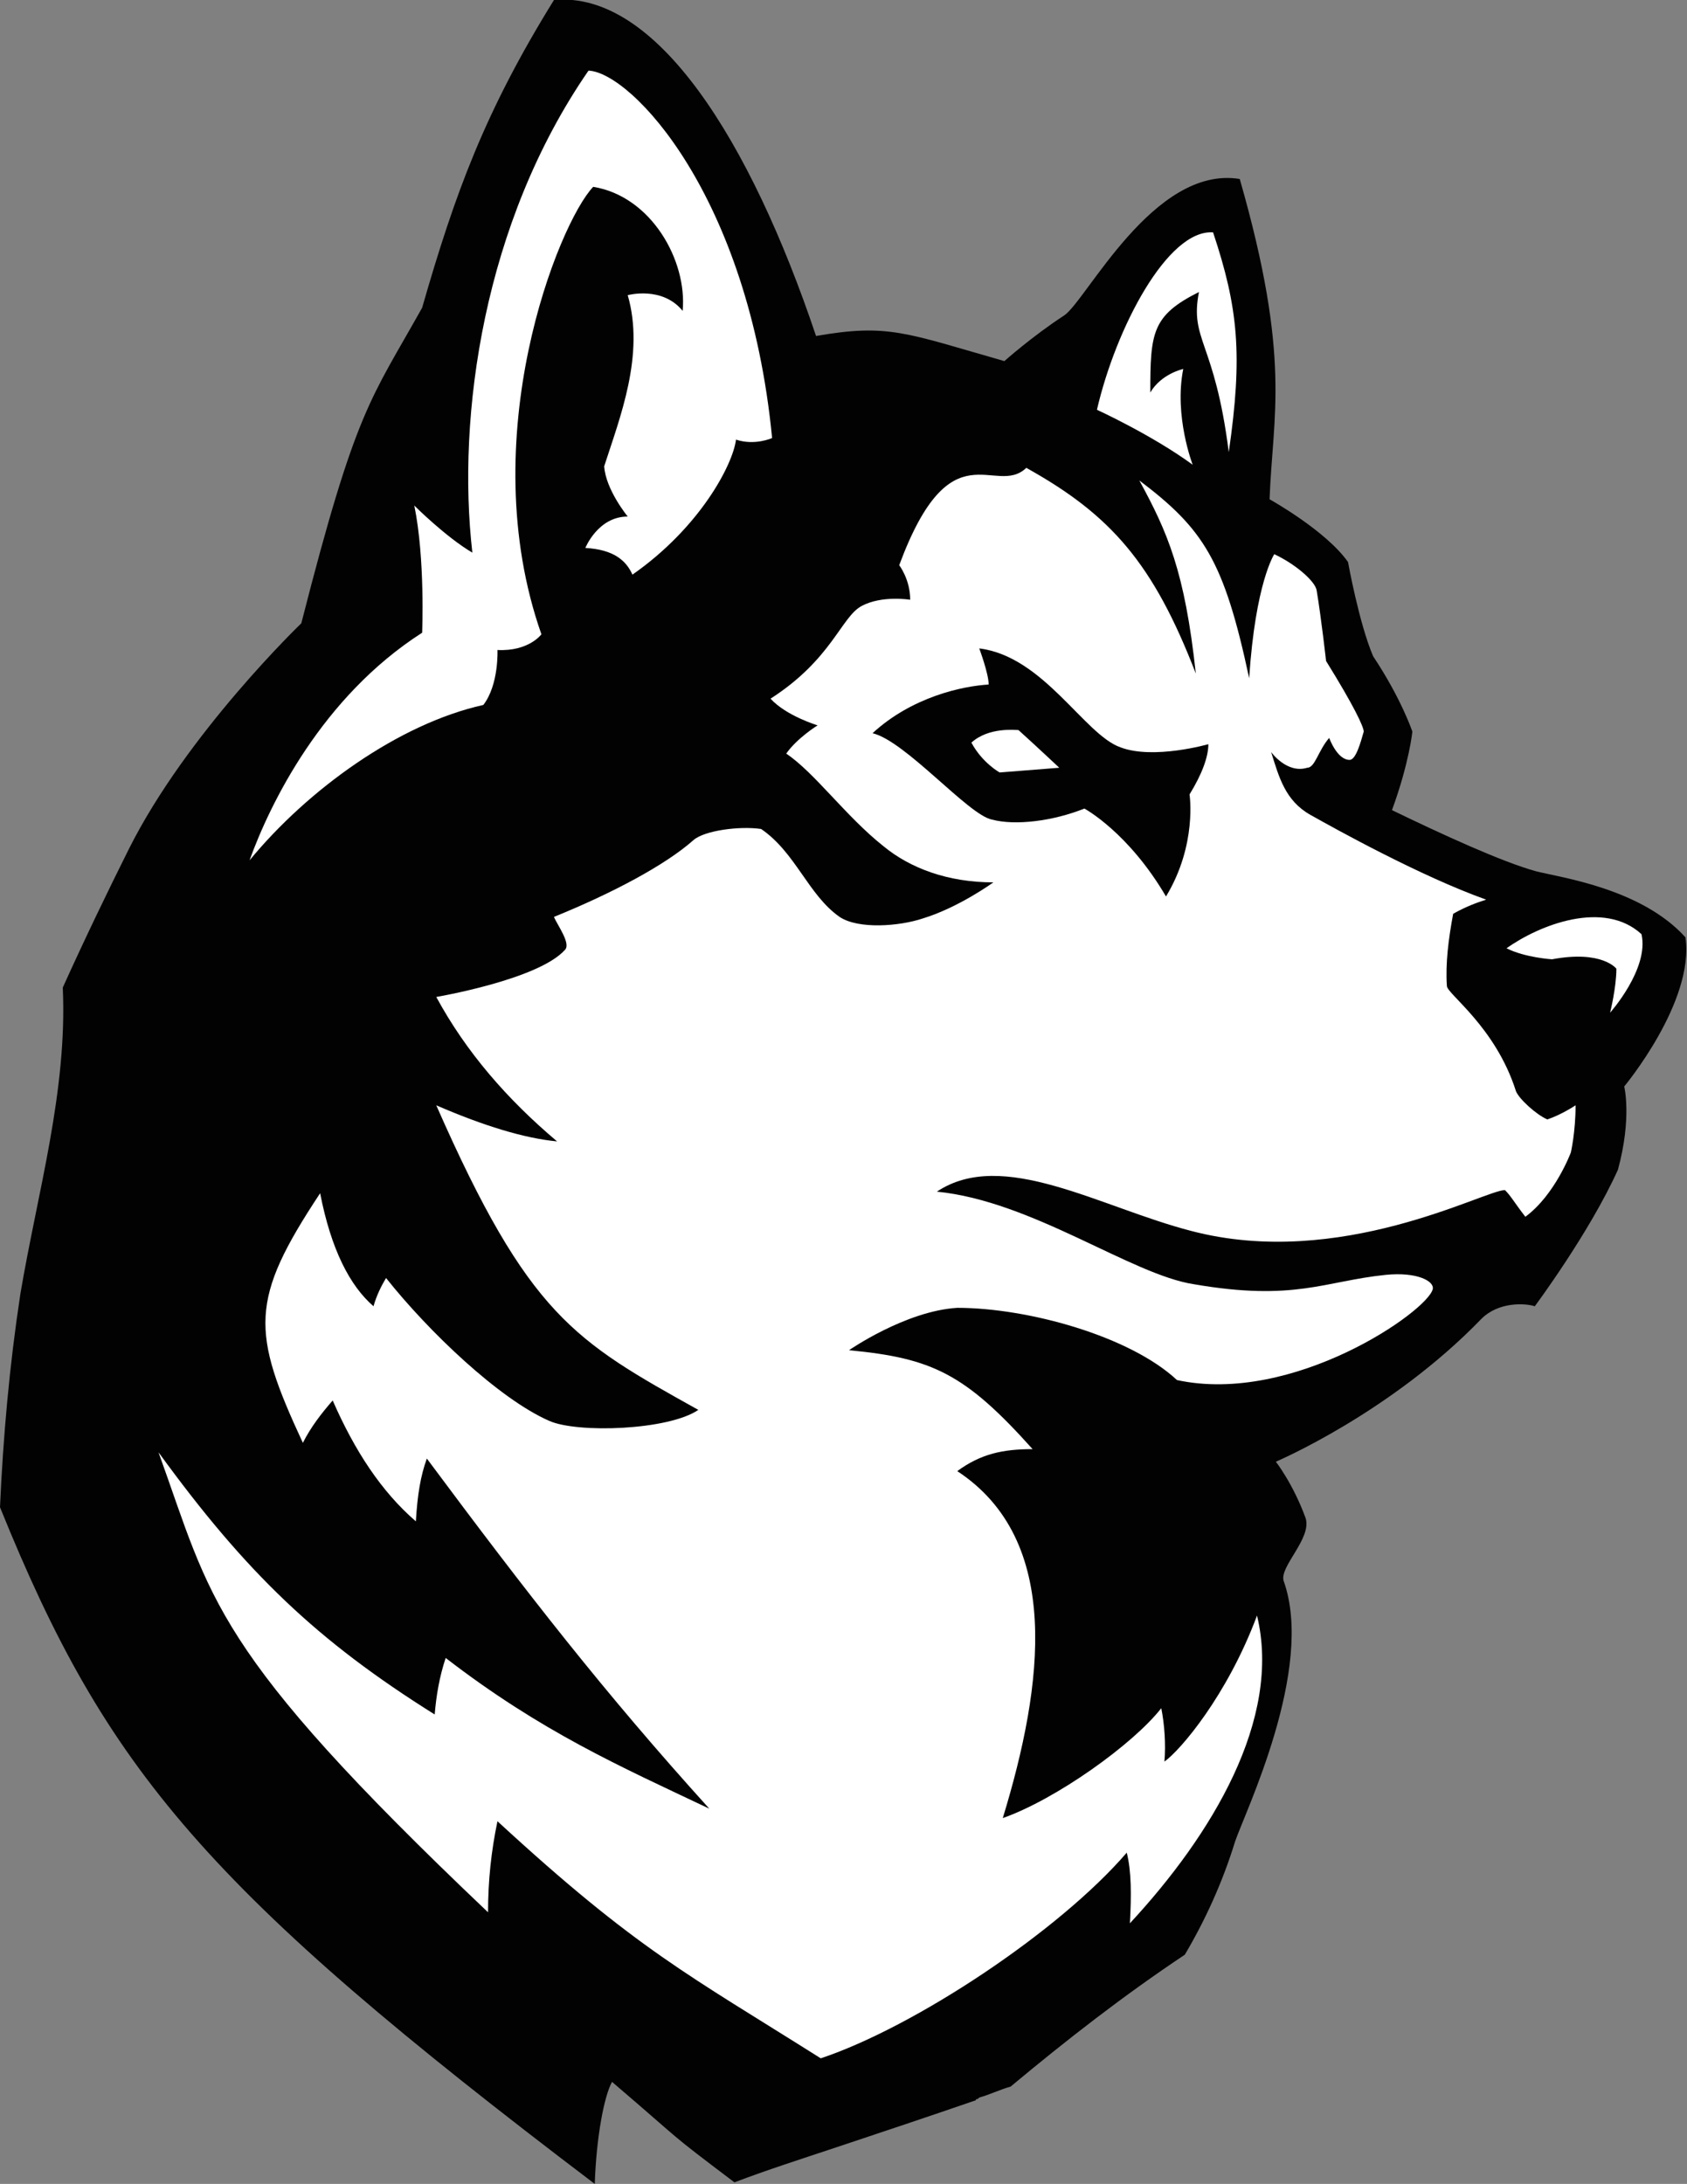 <?xml version="1.0" encoding="UTF-8"?>
<svg xmlns="http://www.w3.org/2000/svg" version="1.1" id="Layer_1" x="0" y="0" style="enable-background:new 0 0 107.5 139.1" xml:space="preserve" viewBox="0 0 107.5 139.1">
  <rect x="0" y="0" width="107.5" height="139.1" fill="#808080" stroke="none"/>
  <style>.st0{fill:#c4aa84}.black{fill:#020202}.white{fill:#fff}</style>
  <path class="st0" d="M41.6 129.4c1.2 1.1 2.1 1.8 2.7 2.3 1.3 1.1 1.6 1.4 3.1 2.5 1.4-.5 2.9-1 4.4-1.5l2.1-.7 6.3-2.1 5.1-3.5v.3c2.1-1.7 4.5-3.5 7-5.2 1-1.9 1.8-3.7 2.4-5.6.1-.4.3-.9.6-1.6 2.4-6 3.3-10.2 2.5-12.3-.8-2.2.3-4.1.9-5.1-.4-.9-.8-1.4-.8-1.4l-3.2-4.2 4.9-2.1c.1 0 6.7-2.9 11.8-8.2 1.1-1.2 2.6-1.9 4.3-2.1 1.1-1.5 2.5-3.8 3.5-5.9.5-1.9.3-3 .3-3l-.4-1.9 1.2-1.6c1.1-1.4 2.4-3.5 2.8-5.1-1.6-1-3.9-1.5-5.2-1.8-.4-.1-.8-.2-1.1-.3-2.5-.6-6.2-2.4-9.9-4.2l-3.4-1.6 1.3-3.5c.5-1.3.7-2.4.9-3.1-.3-.7-.8-1.7-1.6-2.9l-.1-.1-.3-.5v-.1c-.7-1.7-1.3-4.1-1.7-5.7-.8-.7-2.2-1.7-3.2-2.3l-2.2-1.2.1-2.6c0-1 .1-2 .2-2.9.2-3.3.5-6.2-.9-12-1.2 1.1-2.5 2.8-3.3 3.9-1.1 1.4-1.8 2.4-2.8 3-1.7 1.1-3.2 2.4-3.3 2.5L65 27.7l-2.2-.6-1.9-.5c-2.9-.8-4.2-1.2-5.6-1.2-.7 0-1.5.1-2.7.3l-3.5.6-1.1-3.4C44.4 12.1 40.4 6.2 37.5 4.6c-3.1 5.3-4.6 9.6-6.5 16.2l-.1.5-.2.4c-.4.6-.7 1.2-1 1.8-2.4 4.1-3.3 5.7-6.2 17.3l-.5 1.1-.9.8c0 .1-6.8 6.7-10.1 13.3-1.1 2.2-2.3 4.8-3.7 7.8.1 4.9-.9 9.6-1.8 14.1-.3 1.7-.7 3.5-1 5.2-.6 3.5-1 7.4-1.3 12.1 6 14.6 11.7 21.5 30.7 36.3.1-.3.2-.6.4-.8l2.4-4.7 3.9 3.4z"></path>
  <path class="st0" d="m38.3 129.3 2 1.7c1.3 1.1 2.1 1.8 2.7 2.4 1.5 1.3 1.7 1.5 4.1 3.3l5.4-1.8 1.8-.6c2.3-.8 4.6-1.5 6.8-2.3l2.6-1.8.1.6c3-2.4 6.4-5.2 10.1-7.6 1.2-2.1 2.1-4.3 2.8-6.4.1-.3.3-.8.6-1.5 1.1-2.7 4-9.8 2.6-13.8-.5-1.4.3-2.6.8-3.5.1-.2.4-.6.5-.8-.7-1.7-1.5-2.8-1.5-2.8l-1.6-2.1 2.5-1c.1 0 7-3 12.5-8.6 1.1-1.2 2.7-1.6 3.9-1.6 1.1-1.5 3.1-4.5 4.3-7.2.7-2.6.4-4.1.4-4.1l-.2-1 .6-.8c1.4-1.7 3.3-5 3.5-7.3-2-1.8-5.2-2.5-7-2.9-.4-.1-.7-.2-1-.2-2.3-.6-5.9-2.3-9.5-4l-1.7-.8.6-1.8c.7-1.9 1-3.3 1.1-4-.3-.7-.9-2.1-2.1-3.8l-.2-.3c-.8-1.8-1.4-4.7-1.7-5.9-1-1.1-2.9-2.4-4.1-3.1l-1.1-.6.1-1.3c0-1 .1-1.9.2-2.8.3-3.8.6-7.4-1.6-15.4-2.4.6-4.8 3.8-6.3 5.8-1 1.3-1.5 2.1-2.2 2.5-1.8 1.2-3.6 2.7-3.6 2.7l-.9.8-1.1-.3c-.7-.2-1.3-.4-1.9-.5-4.6-1.3-5.6-1.6-9.2-1l-1.8.3-.6-1.9c-4-12-9.1-19.5-13.5-20.1C32.8 8.3 31.1 13 29 20.2l-.1.2-.1.2c-.4.7-.7 1.3-1 1.8-2.5 4.3-3.4 5.9-6.4 17.8l-.1.6-.4.4c-.1.1-7.1 6.9-10.6 13.9-1.1 2.3-2.5 5.1-4 8.3.1 4.8-.8 9.6-1.7 14.1-.4 1.7-.7 3.5-1 5.3-.6 3.7-1 7.8-1.3 12.8 6.4 15.7 12.5 22.9 34 39.5.2-1.5.6-2.8.9-3.5l1.1-2.3zM66.7 18.4z"></path>
  <path class="black" d="M107.4 59.7c-2.8-3.1-7.9-3.8-9.5-4.2-2.2-.6-6.1-2.4-9.2-3.9 1.1-3 1.3-5 1.3-5s-.7-2.1-2.5-4.8c-.9-2.1-1.6-6-1.6-6-1.4-2-5-4-5-4 .2-5.4 1.4-8.9-1.9-20.4-5.5-.9-9.8 7.8-11.2 8.7-2 1.3-3.8 2.9-3.8 2.9-6.3-1.8-7.4-2.4-12-1.6C47.8 8.9 41.8-.6 35.3 0c-4.4 7.1-6.3 12.3-8.4 19.6-3.3 5.9-4.2 6.4-7.7 20.1 0 0-7.3 7-11 14.4-1.3 2.6-2.8 5.7-4.2 8.8.3 6.6-1.6 13-2.7 19.5C.6 87 .2 91.5 0 96c6.8 16.8 13.1 24.3 37.9 43.1.1-3 .6-5.6 1.1-6.5 4.8 4.1 3.3 3 7.8 6.4 2.1-.8 4.3-1.5 6.4-2.2 3-1 6-2 8.9-3 0 0 .1 0 .1-.1.1 0 .1 0 .2-.1.7-.2 1.3-.5 2-.7 3.6-3 7.2-5.8 11.1-8.4 1.3-2.2 2.4-4.6 3.2-7.2.6-1.8 5.1-11 3.1-16.6-.3-.9 1.8-2.7 1.4-4-.8-2.2-1.9-3.6-1.9-3.6S88.6 90 94.4 84c1.1-1.1 2.8-1 3.4-.8 0 0 3.5-4.7 5.3-8.7.9-3.3.4-5.3.4-5.3s4.5-5.4 3.9-9.5"></path>
  <path class="white" d="M80.1 102.9c1.6 6.6-2.9 14-8.1 19.6.1-1.8.1-3.3-.2-4.5-4.3 5-13.5 11.1-19.5 13.1-8.4-5.3-11.7-6.9-20.6-15.1-.4 1.9-.6 3.8-.6 5.8-17.7-16.8-17.6-19.9-21-29.3 5.6 7.7 10.1 12 17.6 16.7.1-1.2.3-2.4.7-3.6 6.1 4.7 11.1 6.9 16.8 9.6-6.7-7.4-11.6-13.7-18-22.3-.4 1.1-.6 2.3-.7 4-2.2-1.9-3.9-4.5-5.3-7.7-.7.8-1.4 1.7-1.9 2.7-3.3-7.1-3.4-9.1 1.1-15.9.7 3.6 1.9 5.9 3.4 7.2.2-.7.5-1.3.8-1.8 2.7 3.4 7.2 7.7 10.4 9.1 1.8.8 7.6.6 9.5-.7-7.9-4.4-10.8-6-16.7-19.4 3 1.3 5.6 2.1 7.7 2.3-3.2-2.7-5.8-5.7-7.7-9.2 0 0 6.5-1.1 8.2-3 .4-.4-.5-1.6-.7-2.1 3.7-1.5 7.1-3.3 8.9-4.9.7-.6 2.9-.9 4.3-.7 2.2 1.5 3 4.2 5 5.6 1.2.8 3.8.6 5.3.1 2.3-.7 4.5-2.3 4.5-2.3-2.9 0-5.3-.9-7-2.3-2.4-1.9-4.4-4.7-6.2-5.9.7-1 2-1.8 2-1.8s-2-.6-3-1.7c3.9-2.5 4.5-5.2 5.8-5.9 1.3-.7 3.1-.4 3.1-.4 0-1.3-.7-2.2-.7-2.2 3.3-8.9 6.1-4.3 8.1-6.2 5.4 3 8.1 6.1 10.8 13.1-.7-6.5-1.8-9-3.6-12.3 4.1 3.1 5.4 5.1 7 12.6.4-6.1 1.6-7.9 1.6-7.9 1.3.6 2.6 1.7 2.7 2.3.3 1.8.6 4.5.6 4.5 1.8 2.9 2.4 4.2 2.4 4.5-.2.7-.5 1.8-.9 1.8-.8 0-1.3-1.4-1.3-1.4-.7.8-.9 1.9-1.4 1.9-1.3.4-2.3-1-2.3-1 .5 1.6.9 3.1 2.5 4 1.6.9 7 3.9 11.2 5.4-.6.2-1.2.4-2.1.9-.3 1.6-.5 3.2-.4 4.6 0 .5 3.1 2.6 4.4 6.7.2.5 1.3 1.5 2 1.8.9-.3 1.8-.9 1.8-.9 0 1.7-.3 3-.3 3s-1 2.7-2.9 4.1c-.7-.9-.9-1.3-1.3-1.7-1.3 0-10.5 5.1-20 2.6-5.8-1.5-12-5.3-16.2-2.5 6.1.6 12.4 5.3 16.4 5.9 6.4 1.1 8.3-.2 12.2-.6 2-.2 3.1.4 3 .9-.3 1.4-8.9 7.4-16.3 5.8-3-2.8-9.5-4.6-14-4.6-3.3.2-6.9 2.7-6.9 2.7 5.3.5 7.4 1.5 11.7 6.3-1.9 0-3.3.3-4.8 1.4 6.7 4.4 5.5 13.6 2.9 22.1 3.4-1.2 8.3-4.7 10.1-7 .2 1 .3 2.3.2 3.4 1-.7 4-4.2 5.9-9.3"></path>
  <path class="black" d="M77 47.4c0 .8-.4 1.9-1.2 3.2 0 0 .5 3.2-1.5 6.5-2.4-4.1-5.2-5.6-5.2-5.6-2 .8-4.4 1.1-5.9.7-1.5-.3-5.5-5-7.6-5.5 2.5-2.3 5.7-3 7.4-3.1 0-.7-.6-2.3-.6-2.3 4.1.5 6.7 5.5 9 6.3 2.1.8 5.6-.2 5.6-.2"></path>
  <path class="white" d="m67.5 48.9-3.8.3s-1.1-.6-1.8-1.9c1.1-1 2.8-.8 3-.8 1 .9 2.6 2.4 2.6 2.4M49.2 27.9c-1.5-15.5-9-23.3-11.7-23.4-6.7 9.7-8.4 22-7.4 30.7-1.7-1-3.7-3-3.7-3 .7 3.4.5 8.1.5 8.1-6.4 4.1-9.7 10.9-11 14.5 3.7-4.5 9.5-8.7 14.9-9.9 1-1.3.9-3.5.9-3.5 2 .1 2.8-1 2.8-1-4.4-12.5 1.1-26.2 3.3-28.5 3.7.6 6 4.7 5.7 7.9-1.3-1.6-3.5-1-3.5-1 1.1 3.8-.5 7.8-1.5 10.9.1 1.5 1.5 3.2 1.5 3.2-1.9 0-2.7 2-2.7 2 1.8.1 2.6.8 3 1.7 4.3-3 6.4-7 6.6-8.6 1.2.4 2.3-.1 2.3-.1M69.9 26.1c1.2-5.2 4.5-11.5 7.4-11.3 1.6 4.8 1.9 7.8 1 14-.9-7.1-2.5-7.1-1.9-10.2-3 1.5-3.1 2.6-3.1 6.4.7-1.2 2.1-1.5 2.1-1.5-.6 3 .6 6.1.6 6.1-2.6-1.9-6.1-3.5-6.1-3.5M102.6 64.5s2.5-2.8 2-5c-2.4-2.2-6.5-.6-8.6.9 1.2.6 2.9.7 2.9.7 3.2-.6 4.1.6 4.1.6 0 1.2-.4 2.8-.4 2.8"></path>
</svg>
